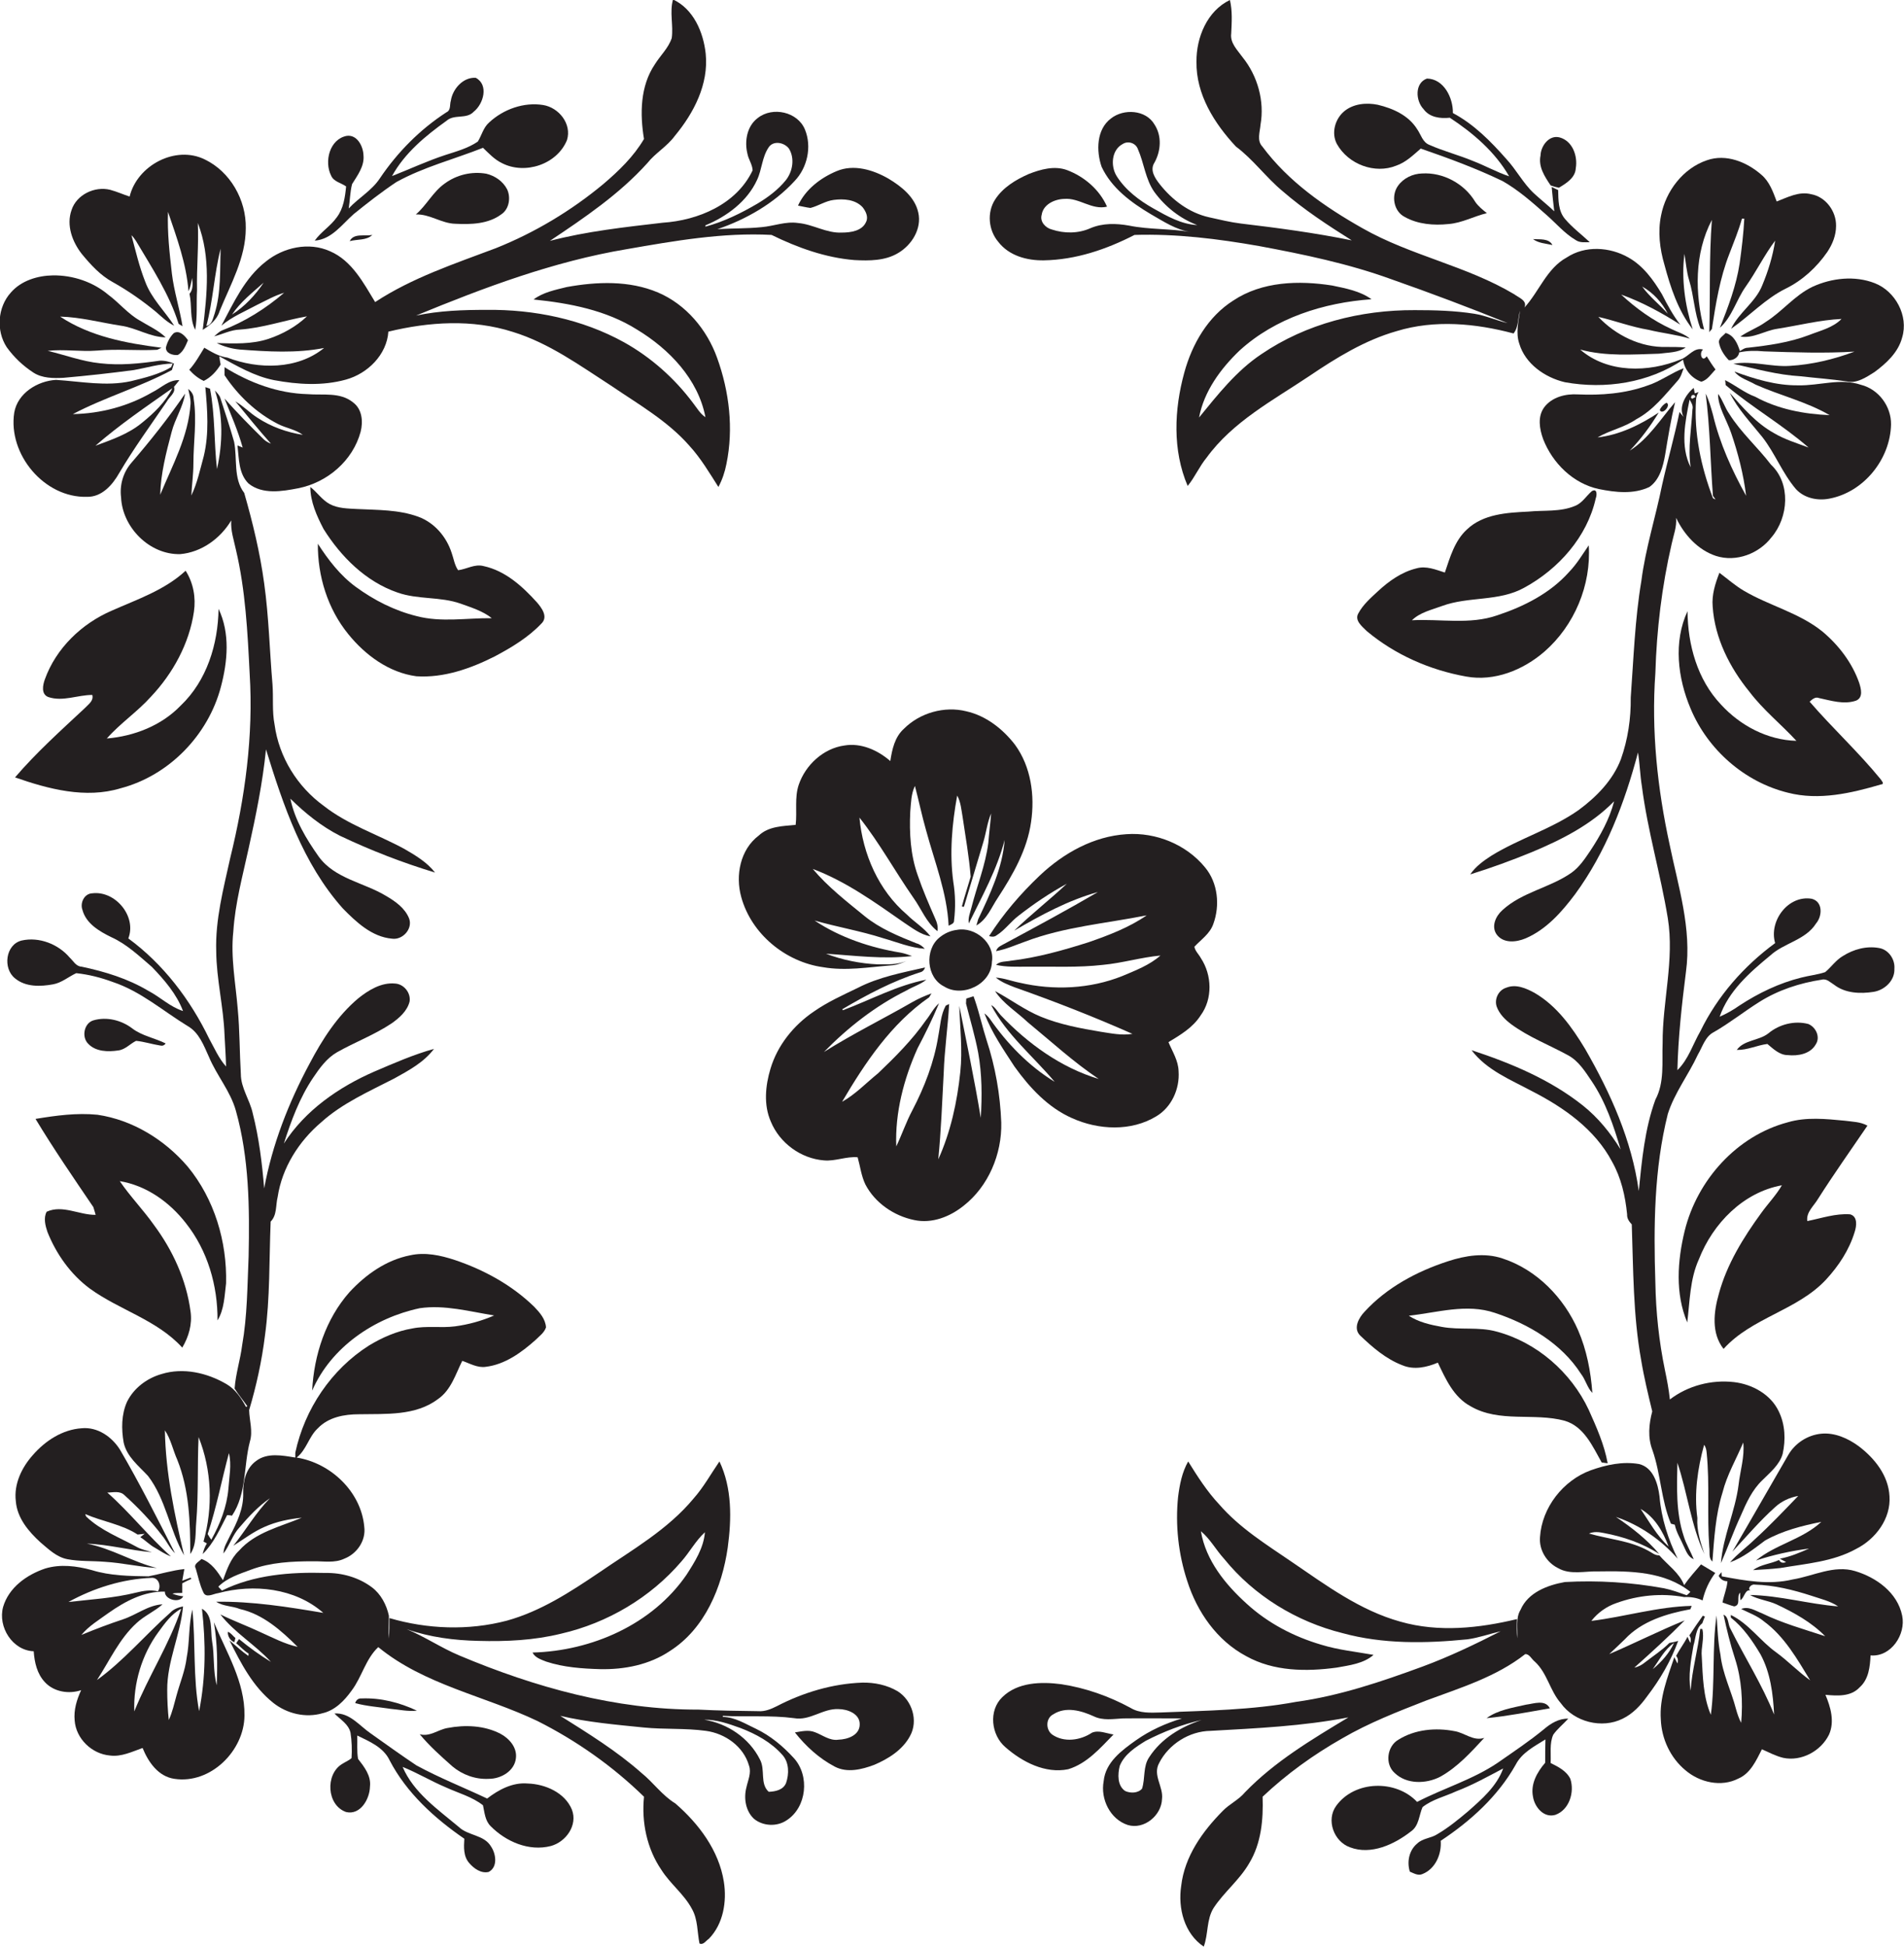 <?xml version="1.0" encoding="utf-8"?>
<!-- Generator: Adobe Illustrator 19.2.0, SVG Export Plug-In . SVG Version: 6.00 Build 0)  -->
<svg version="1.1" id="Layer_1" xmlns="http://www.w3.org/2000/svg" xmlns:xlink="http://www.w3.org/1999/xlink" x="0px" y="0px"
	 viewBox="0 0 734.4 750.8" style="enable-background:new 0 0 734.4 750.8;" xml:space="preserve">
<style type="text/css">
	.st0{fill:#231F20;}
</style>
<g>
	<path class="st0" d="M99.1,117.6c3.5-1.7,6.8-3.6,10.5-4.7c-7.1,6.1-15.2,11.2-23.9,14.5c-1.2,0.5-2.1,1.5-3.1,2.3
		c3.3-0.8,6.4-2.5,9.9-2.6c8.8-0.6,17.3-3.6,25.9-5.1c-4.2,4-9.5,6.9-14.9,8.7c-6.4,2.1-13.3,1.8-19.9,1.6c2.8,1.4,5.8,2.2,8.9,2.5
		c10.8,0.8,21.8,1.5,32.5-0.6c-10.3,8.4-25.3,8.3-37.3,3.7c-3.3-0.4-6.1-2.2-8.9-3.8c-1.8,2.9-3.5,6-5.8,8.5
		c1.6,1.8,3.4,3.3,5.6,4.3c2.8-1.4,4.9-3.7,6.5-6.3c-0.2-1.1-0.4-2.1-0.5-3.2c6.7,3.7,13.5,7.7,21.1,9.2c9.1,1.7,18.7,2.3,27.7-0.2
		c8.4-2.3,15.8-9.6,16.4-18.5c15.7-3.8,32.4-4.9,48,0.1c14,4.3,25.9,13,38,20.8c10.4,7.1,21.7,13.5,30.1,23.1
		c4.4,4.8,7.7,10.4,11.2,15.9c1.5-2.8,2.5-5.8,3.1-8.9c2.8-13.6,1.1-27.9-3.6-40.9c-3.9-10.9-12-20.6-22.8-25.2
		c-11.1-4.7-23.6-4.2-35.2-2.1c-4.4,1.1-9.1,2-12.8,4.8c13.8,1.4,28,4.1,39.9,11.6c12.4,7.5,23.6,19.1,26.4,33.8
		c-2.1-1.4-3.3-3.6-4.8-5.5c-7.1-9.5-16.2-17.6-26.6-23.4c-16.1-8.9-34.7-12.7-53-12.5c-9.1,0-18.2,0.3-27.2,2.2
		c26.2-10.8,53.1-20.9,81.2-25.6c18.4-3.2,37.1-6.5,55.9-5.5c10,4.9,20.8,8.8,32,9.7c5.7,0.3,11.8,0.3,16.8-2.7
		c5.3-3.1,9.2-9.4,7.8-15.6c-1.3-6-6.5-10.1-11.5-13.1c-5.9-3.4-13.4-5.7-20-2.9c-6.2,2.6-12,7-14.9,13.3c1.6,0.3,3.2,0.7,4.8,0.9
		c3.1-0.8,5.8-2.7,9-3.1c3.8-0.5,8.3-0.2,11.1,2.8c1.2,1.5,2.3,3.7,1.4,5.6c-1.5,3.6-6,4.2-9.4,4.2c-5.9,0.3-11.1-3.2-16.9-3.7
		c-4.8-0.7-9.3,1.2-14,1.6c-5.7,0.6-11.4,0.4-17.1,0.8c11.1-3.8,21.8-9.9,29.8-18.6c4.9-5.1,6.7-13.2,4-19.8
		c-2.8-6.9-12.5-9-18.2-4.5c-4.2,3.1-5.2,9-4,13.8c0.4,2.2,1.9,4.1,2,6.4c-6.2,13.1-21,19.3-34.7,20.2c-14.6,1.7-29.3,3.3-43.5,7
		c13.3-8.9,26.8-18,37.6-30c3.1-3.9,7.6-6.4,10.6-10.5c7.3-8.8,13.1-19.9,11.9-31.7c-0.9-8.3-4.7-17.2-12.6-20.9
		c-1.4,4.9,0.2,10-0.5,14.9c-1.3,3.9-4.4,6.7-6.5,10.1c-5.7,8.4-5.8,19.2-4.2,28.8c-4,6.8-9.7,12.3-15.7,17.4
		c-12.4,10.3-26.4,18.7-41.4,24.7c-15.9,6-32.3,11.4-46.6,20.8c-4.5-7.4-9-16-17.4-19.6c-8.2-3.7-18-1.5-24.8,4
		c-8.1,6.3-12.4,15.9-17.1,24.7C89.5,122.1,94.5,120.1,99.1,117.6z M272.1,86.9c8.2-3.4,16.1-9.2,19.9-17.5c1.9-4,1.9-8.8,4.5-12.6
		c1.8-2.7,6-1.9,7.8,0.5c2.3,3.7,1.5,8.8-1.2,12.2c-3,3.7-6.9,6.6-10.9,9c-6.3,3.7-13,7-20.1,8.9C272.1,87.2,272.1,87,272.1,86.9z
		 M101.7,109c-3.2,4.8-7.3,9.2-12.2,12.3C92.7,116.5,97.4,112.8,101.7,109z"/>
	<path class="st0" d="M402.6,100.4c12.3-0.2,24.1-4.2,35-9.8c16.1-0.5,32.2,1.5,48.1,4.3c17.2,3.2,34.5,6.8,51,12.8
		c15.1,5.3,30,10.9,44.8,16.9c-4.3-1-8.4-2.9-12.8-3.6c-7.6-1.2-15.3-1.4-23-1.4c-20.8-0.1-41.9,5.2-59.2,17
		c-9.6,6.4-16.8,15.6-24,24.4c1.9-10.1,8.3-18.8,15.6-25.8c13.8-12.6,32.5-18.5,50.9-19.8c-4.4-3.2-10-4.2-15.2-5.3
		c-12.8-2-27-1.6-38.1,5.8c-9.8,6.2-15.9,16.8-18.9,27.8c-3.9,14.2-4.6,29.9,1.3,43.7c2.8-3.4,4.5-7.5,7.3-10.9
		c10.1-13.9,25.6-22.1,39.5-31.4c10.5-7.1,21.5-13.9,33.8-17.4c14.7-4.5,30.5-3,45.1,0.9c2-2.5,1.6-5.9,2.5-8.8
		c-0.6,4.2-1.7,8.6-0.3,12.7c2.3,7.8,9.9,13.1,17.6,14.9c15.5,2.8,32.4,0.3,45.6-8.7c0.5,3.9,3.3,7.2,7,8.5c2.4-0.6,3.8-3,5.5-4.7
		c-1.2-1.6-2.3-3.3-3.4-5.1c-1.8,2.6-3.1-1.3-1.4-2.6c-3.6-1-5.6,2.8-8.6,3.8c-12.4,5.1-28.2,5.4-38.8-3.8
		c9.9,2.7,20.2,1.9,30.4,1.6c3.5-0.5,7.3-0.3,10.3-2.4c-2.5-0.2-4.9-0.2-7.4-0.2c-9.9,0.3-19.6-4.5-26.3-11.6
		c6.5,1.5,12.8,3.9,19.4,5c5.3,1.3,10.7,1.8,15.9,3.4c-2-1.8-4.7-2.5-7.1-3.7c-7.2-3.3-13.7-8-19.4-13.3c8.1,2.9,15.6,7,22.8,11.6
		c-2.8-3.6-5-7.7-7.1-11.8c-3.3-5.5-7.2-10.9-12.9-14.1c-7.2-4.1-16.7-4.7-23.8,0c-7.7,4.2-10.6,13.1-16.3,19.3
		c1.2-2.7-2.2-3.8-3.9-5.1c-18.4-11-40-14.9-58.6-25.5c-14.5-8.2-28.6-18-38.6-31.5c-2.2-2.3-0.9-5.7-0.7-8.4
		c1.6-9.1-1.1-18.8-6.9-26c-2-2.8-4.9-5.5-4.4-9.2c0.2-4.3,0.5-8.6-0.5-12.9c-8.8,4.2-13,14.5-12.9,23.8
		c-0.2,12.6,6.9,23.8,15.2,32.7c6.7,5,11.6,11.9,18,17.2c8.3,7.2,17.5,13.2,26.7,19c-14.2-2.9-28.5-4.8-42.8-6.5
		c-4.1-0.5-8.1-1.5-12.2-2.4c-7.7-1.7-14.3-6.7-19.1-12.8c-1.8-2.3-3.9-5.4-2-8.3c2.5-4.5,2.9-10.3,0-14.7
		c-3.3-5.7-11.9-6.2-16.8-2.3c-5.6,4.2-5.7,12.5-3.6,18.6c3.8,8.2,11.4,13.8,19,18.3c4.9,2.8,9.8,6.1,15.5,6.9
		c-7.9-1.4-16-0.9-23.9-2.5c-5-0.9-10.2-1-14.9,1c-4.7,2.1-10.1,2.1-14.9,0.5c-2.4-0.6-4.7-3-3.9-5.7c0.6-4,5-6,8.7-6.1
		c5.8-0.5,10.6,4.4,16.5,3c-2.9-6.6-8.8-11.6-15.4-14.1c-4.9-1.8-10.2-0.3-14.8,1.5c-5,2.2-10,5.2-13,9.9c-3.2,5-2.5,11.8,1.2,16.2
		C389.2,98.7,396.2,100.5,402.6,100.4z M643.3,121c-3.2-3.6-7.1-6.6-9.9-10.5C637.7,112.9,641.1,116.7,643.3,121z M444.9,80.4
		c-5.5-3.1-10.8-7.1-14.2-12.5c-2.4-3.9-2-10.1,2.4-12.4c2.1-1.3,5-0.3,5.8,2c2.4,5.4,2.9,11.7,6.4,16.6c4.2,5.7,9.9,10.2,16.5,12.7
		C455.7,86.5,450.2,83.4,444.9,80.4z"/>
	<path class="st0" d="M152.9,70.2c10.5-5.8,22.3-8.8,33.4-13.2c2.3,2.2,4.4,4.5,7.3,5.9c8.9,4.6,21.3,0.5,25.1-8.9
		c1.9-6.2-3.1-12.5-9.2-13.5c-7.4-1.2-15.3,1.6-20.8,6.7c-2.3,2-2.9,5-4.4,7.4c-3.8,2.6-8.3,3.8-12.6,5.2c-7,2.3-13.6,5.4-20.5,8.1
		c4.9-8.9,12.9-15.5,21-21.3c3-2.7,7.7-0.5,10.5-3.5c3.8-3,5.9-10.4,0.8-13.1c-4.9-0.3-8.9,4.3-9.6,8.8c-0.5,1.5,0.1,3.7-1.7,4.5
		c-10.2,6.6-18.9,15.4-25.7,25.5c-3.1,4.7-8.2,7.5-12,11.6c0.5-3.1,0.5-6.3,1.3-9.4c2.1-3.4,4.8-6.9,4.4-11.1
		c-0.1-3.4-2.4-8.1-6.5-7.5c-6.6,1.3-8.7,9.9-6,15.3c1,2.4,3.9,2.8,5.8,4.2c-0.4,4.1-1,8.5-3.6,11.9c-2.4,3.4-6.1,5.6-8.5,9
		c6.6-0.5,10.5-6.3,15.1-10.3C141.7,78.3,147.2,74,152.9,70.2z"/>
	<path class="st0" d="M538.5,63.9c3.8-1.3,6.6-4.1,9.5-6.6c10.7,3.7,21.3,7.6,31.5,12.5c6.2,3.5,11.6,8.3,16.9,13
		c3.8,3.3,7,7.2,11.4,9.8c1.6,1.1,3.6,0.8,5.4,0.8c-3.2-3-6.7-5.6-9.5-8.9c-2.7-3.1-2.6-7.4-2.7-11.2c-0.6-0.3-1.9-0.9-2.5-1.2
		c0.3,3.1,0.6,6.2,1,9.4c-2.5-2.4-5.2-4.5-7.8-6.9c-4.2-3.9-6.8-9.1-10.7-13.3c-6-6.8-12.5-13.4-20.6-17.7c0.1-5.9-3.5-13.2-10-13.3
		c-4.8,1.7-4.4,8.6-1.3,11.8c2.3,3.2,6.5,3.7,10.1,3.3c9,5.9,17.5,13.2,22.9,22.6c-4.8-1.6-9.2-4.1-13.9-5.9
		c-5.5-2.3-11.4-3.8-16.8-6.2c-2.7-1-3.3-4-4.8-6.1c-3.3-5.3-9.3-8-15.2-9.4c-4.4-0.9-9.4-0.4-12.9,2.5c-3.6,3-5.1,8.5-2.8,12.7
		C520.1,63.4,530.3,67.2,538.5,63.9z"/>
	<path class="st0" d="M601.3,72.4c2.8-1.7,6.3-3.8,6.5-7.5c0.8-4.7-1.2-10.5-6.2-11.9c-4.1-1.1-7.3,3.3-7.4,7
		c-0.9,4.3,1.6,8.1,3.9,11.5C599.2,71.9,600.2,72.2,601.3,72.4z"/>
	<path class="st0" d="M43.5,108.8c5.9,3.3,11.5,7.2,16.7,11.5c2.2,1.9,4.3,4,7,5.3c-3.7-5.7-8.8-10.5-11.2-17
		c-2.3-5.8-3.7-11.9-5.3-17.9c0.7,0.7,1.3,1.5,1.8,2.3c6.1,10.3,12.8,20.4,16.4,31.9c0.4,0.2,1.1,0.7,1.5,0.9
		c-1.1-6.8-3.3-13.5-4.1-20.3c-0.9-7.9-1.8-15.8-1.5-23.8c3.4,10,7.1,20,7.9,30.6c0.8-1.6,1-3.3,1.4-5.1c0.2,2.1,0.5,4.4-1,6.1
		c1,4.6,0,9.7,2.2,13.9c0.9-5.1,0.4-10.2,0.7-15.3c-0.2-8.7,0.7-17.3,0.3-25.9c5.1,13.1,3.6,27.5,1.9,41.2c2.8-1.8,5.5-3.9,6.5-7.2
		c4.2-10.3,10.1-20.5,10.1-32c0.2-10.9-6-21.8-15.8-26.5c-11.3-5.6-26.1,2.3-29,14.3c-2.5-0.8-4.9-1.9-7.5-2.6
		c-6-1.5-13,1.9-14.9,7.8c-2.1,5.9,0.3,12.3,4,17C35,102.1,38.7,106.2,43.5,108.8z M82.8,120.9c-0.7,1.8-0.9,4.3-3.2,4.8
		c2.6-9.8,3-20,5.5-29.8C84.8,104.2,85.3,112.8,82.8,120.9z"/>
	<path class="st0" d="M652.9,127c-3-9.3-4.4-19.3-3.2-29.1c0.6,3.4,0.8,6.8,1.8,10.1c1.9,6.1,2,12.7,4.4,18.7c0.3,0.1,1,0.3,1.4,0.4
		c-3.6-14-3.8-29.3,3-42.3c-1.1,14.4-0.6,28.8-1,43.3c0.2-0.3,0.7-0.9,1-1.2c1.5-9.8,3.1-19.7,6.7-28.9c1.7-4.5,3.6-9,4.9-13.7h0.9
		c-0.3,5.8-1,11.6-1.8,17.3c-1.3,8.6-4.4,16.7-7.6,24.8c4.7-4.2,6.3-10.7,9.9-15.8c4.1-5.8,7.2-12.2,11.4-17.8
		c-0.9,6-2.7,11.8-5,17.3c-2.6,6.5-9,10.4-12,16.7c7.2-5,13.2-11.6,21.1-15.5c6.5-3.2,11.9-8.2,16-14.1c2-3,3.4-6.4,3.4-10.1
		c0.1-5.6-4-11.2-9.6-12.2c-4.7-1.2-9.1,1.2-13.3,2.8c-1.4-3.7-2.8-7.7-5.9-10.3c-5.6-4.9-13.6-8.2-21-5.6
		c-9.2,3.1-15.9,11.9-17.7,21.3c-1.3,6.3-0.5,12.9,1.3,19C644.3,110.7,647.2,119.7,652.9,127z"/>
	<path class="st0" d="M187.6,67c-5.6-1-11.5,0.4-16.1,3.8c-4.5,3.2-7,8.4-11.1,11.9c5.4-0.2,9.9,3.5,15.3,3.6
		c6,0.3,12.6,0.1,17.6-3.6c3.1-2,3.8-6.5,2.3-9.7C194,69.9,190.9,67.8,187.6,67z"/>
	<path class="st0" d="M548.5,66.9c-3.6,0.1-7.2,1.8-9.3,4.8c-2.7,3.8-1.6,9.9,2.7,12c5,2.8,11.1,3.3,16.8,2.7
		c5.2-0.4,9.8-3,14.8-4.2c-1.6-1.3-3.3-2.6-4.5-4.4C564.8,70.8,556.6,66.4,548.5,66.9z"/>
	<path class="st0" d="M134.9,93c2.8-0.8,6.5-0.2,8.7-2.4C140.7,91.2,136.4,89.8,134.9,93z"/>
	<path class="st0" d="M598.8,94.5c-1.4-2.7-5-2.1-7.5-2.3C593.4,93.8,596.2,93.9,598.8,94.5z"/>
	<path class="st0" d="M12.9,143.7c3.4,2.2,7.7,2.2,11.6,2c9.1-0.8,18.2-1.8,27.2-3c5-0.9,9.8-2.4,14.9-2.5l-0.6,1.4
		c-4.7,2.8-10.2,4.1-15.5,5.4c-9.6,2.1-19.3,0.1-28.9-0.5c-7.1,0.4-14.8,5.1-16.1,12.6c-2.5,16.1,11.6,33,28.1,32.5
		c5.7,0.1,9.8-4.6,12.4-9.2c5.6-9.5,12.1-18.4,18.3-27.5c0.9-1.8,3.6-3.4,2.8-5.7c0.5-0.7,1.6-1.9,2.1-2.6c-4.1-0.2-7,3-10.5,4.7
		c-9.3,5.4-19.9,8.2-30.6,8.4c12.3-6.5,25.9-10.4,38.2-17c0.2-0.6,0.6-1.9,0.8-2.5c-1.7-0.7-3.6-1.2-5.5-1.1c-7.6,1.1-15.3,1.9-23,1
		c-6.9-0.7-13.5-3.2-20.2-4.8c6.3-0.7,12.7,0.4,19.1-0.1c7.7-0.7,15.4,0.1,23.1-0.3c0.4-0.2,1.3-0.6,1.7-0.8
		c-13.5-1.7-27.5-4.3-39.1-12c7.9,0.2,15.6,2.3,23.4,3.5c5.9,0.8,11.2,4.4,17.3,4.5c-2.9-2.8-6.6-4.4-10-6.5
		c-4.6-2.6-7.9-6.8-12.1-9.9c-5.9-5-13.7-7.6-21.4-7.5c-5.9,0.1-12.2,2-16.2,6.6c-5.1,5.6-5.8,14.7-1.6,21.1
		C5.4,137.8,8.9,141.1,12.9,143.7z M66.5,149.7c-2.7,5.4-7.2,9.7-11.8,13.4c-5.2,4.3-11.7,6.5-17.9,8.8
		C46.1,163.8,56.4,156.8,66.5,149.7z"/>
	<path class="st0" d="M723.1,109.2c-7.7-3-16.6-2-24,1.4c-6.9,3.3-11.7,9.6-18.1,13.6c-3,2.2-6.6,3.4-9.7,5.6c5,0.8,9.4-2.3,14.2-3
		c8.3-1.3,16.4-3.4,24.8-3.8c-3.3,3.4-8.2,4.5-12.5,6.2c-7.6,2.9-15.6,4-23.6,4.9c-1.2,0-2.1,0.7-3.1,1.3c-0.9-2.9-2.3-6.1-5.5-7
		c-0.9,1.1-2.6,1.9-2.6,3.5c0.4,2.7,2,5.1,3.8,7c1.7,0.2,3.9-1.2,4-3c3.2-0.7,6.4-0.7,9.6-0.4c11.6,0.4,23.3,0.8,34.9,0.1
		c-8,3-16.4,5-24.9,5.5c-7.3,0.5-14.5-2.1-21.8-0.8c8.5,1.9,17,4.3,25.8,4.8c6,0.7,12,1.1,17.9,2c3.9,0.9,7.5-1.6,10.7-3.6
		c4.6-3.4,9.2-7.6,10.7-13.4C736.2,121.8,731.1,112.3,723.1,109.2z"/>
	<path class="st0" d="M67,128.5c-1.5,1.5-2.5,3.5-3,5.5c-0.1,2.3,2.7,3.1,4.6,2.9c2.1-1.2,3-3.6,3.9-5.7
		C71.4,129.6,69.2,127.1,67,128.5z"/>
	<path class="st0" d="M95.9,186.5c5.4,4.3,12.9,3,19.1,1.8c11.2-2.2,21.1-10.6,24.1-21.8c1-3.9,0.6-8.7-2.9-11.3
		c-5-4.1-11.7-2.7-17.6-3.2c-11.4-0.3-22.4-4.4-32-10.4c0,0.8,0,2.3,0,3.1c5.2,7.8,12.2,14.5,20.6,18.8c3.1,1.6,6.8,2.1,9.6,4.2
		c-6.2-1-12.2-3.1-17.5-6.6c-3-1.9-5.4-4.5-8.5-6.3c4.5,5.5,9,11,13.7,16.3c-1-0.4-1.9-0.9-2.7-1.6c-5.2-5.1-10.3-10.3-15.2-15.8
		c2.5,6.3,5.2,12.4,7,18.9l-2-0.8C92.2,176.9,92,182.7,95.9,186.5z"/>
	<path class="st0" d="M649.4,142c-4.9,1.9-9,5.1-14,6.7c-8.6,3.1-17.8,3.8-26.8,3.4c-4.7-0.3-10,1-13,5c-2.6,3.6-1.8,8.3-0.4,12.2
		c3.6,9.3,11.6,17.2,21.5,19.3c6.4,1.3,13.4,2.1,19.5-0.8c4-2.8,5.3-8,6.1-12.6c1.1-6.7,2.2-13.4,3.8-20.1
		c-5.5,6.4-10.2,14.1-17.5,18.7c4.3-4.4,8-9.5,11.2-14.7c-7.1,4.7-15,8.6-23.6,9.6c4.7-2.8,10.3-3.8,14.9-7
		c6.6-3.5,11.2-9.5,16.1-15C648.4,145.3,648.8,143.6,649.4,142z"/>
	<path class="st0" d="M665.4,146.6c0.1,0.5,0.2,1.5,0.2,1.9c10.2,8.6,21.9,15.3,32,24.1c-4.5-1.7-9.2-3.1-13.4-5.6
		c-6.8-3.8-11.9-9.7-17-15.5c3.1,6.3,8.2,11.6,12.6,17.1c4.9,6.3,7.7,13.9,12.9,20c3.2,3.5,8.3,4.6,12.9,3.7
		c13.3-2.5,23.5-15.2,23.8-28.6c0.1-7-4.8-13.6-11.6-15.3c-7.9-2.7-16.1,0.4-24.2,0.2c-8.5,0.1-16.7-2.4-24.6-5.3
		c2,2.6,5.4,3.4,8.1,5c9.4,4.2,19.7,6.6,28.6,11.8c-9.9-0.4-19.9-2.3-28.7-7.1C672.9,151.5,669.4,148.6,665.4,146.6z"/>
	<path class="st0" d="M167.8,336.5c-3.1-4-7.5-6.6-11.8-9.1c-10.3-5.6-21.8-9.3-31.1-16.6c-10.2-7.4-17.3-18.8-19-31.4
		c-1-5.1-0.4-10.3-0.8-15.5c-1.1-12.9-1.4-26-3.2-38.9c-1.6-11.8-4.4-23.4-7.7-34.9c-4.3-5.6-2.6-13.2-3.9-19.7
		c-1.6-5.7-3.5-11.3-5.3-16.9c-0.4-1.2-1.3-2-2.1-2.9c3.3,9.7,3,20.3,0.8,30.3c-1.2-10.3-0.7-20.8-2.7-31c-0.4-0.2-1.3-0.4-1.8-0.6
		c0.8,8.8,1.5,17.9-0.6,26.6c-1.4,5.1-2.5,10.4-4.8,15.2c0.2-4.1,0.8-8.2,0.8-12.3c0-8.3,1.4-16.7,0.1-25c0-1.6-0.9-2.9-2.1-3.8
		c0.4,1.9,1,3.8,0.9,5.7c-0.8,12.6-7,23.7-11.7,35.1c0.2-8.2,2.3-16.3,4.4-24.2c1.3-5.1,4.4-9.6,5.2-14.8
		c-6.4,9.4-13.5,18.3-20.9,26.9c-3,3.6-4.4,8.4-3.8,13.1c0.5,11.6,11,22.2,22.8,21.9c8.2-0.7,15.5-6,19.7-13
		c-0.3,3.9,1,7.5,1.8,11.3c3.7,15.7,4.5,31.8,5.3,47.8c1.5,23.9-1.8,47.9-7.5,71.1c-2.6,11.8-5.8,23.8-5.4,36
		c0.1,10.8,2.8,21.3,3.2,32.1c0.2,4.1,0.5,8.2,0.6,12.3c-2.8-3.1-4.5-7.1-6.5-10.7c-7.3-15.1-17.7-28.8-31.2-38.7
		c3.3-8.5-5-18.5-13.9-17.4c-3.1,0.1-4.8,3.7-3.8,6.4c1.4,5.3,6.6,8.3,11.1,10.5c6,2.7,10.8,7.3,15.7,11.5c4.8,5,9.5,10.4,12,17
		c-5-1.6-8.8-5.4-13.4-7.8c-7.9-4.7-16.7-7.4-25.7-9.3c-2.2-0.1-3.2-2.2-4.6-3.5c-4.4-5.2-11.8-8.1-18.5-6.6
		c-6.3,1.5-7.4,10.8-2.6,14.6c4.1,3.4,9.8,3.2,14.7,2.3c3.3-0.6,5.9-2.9,8.9-4.3c4.8,0.5,9.5,1.7,14.1,3.4
		c10.8,3.6,19.4,11.2,28.9,17c4.4,2.5,6.2,7.5,8.2,11.9c3,7.2,8.3,13.2,10.4,20.8c5.1,18.2,5.3,37.3,4.9,56.1
		c-0.5,11.5-0.5,23-2.5,34.3c-0.7,5.6-2.5,11-2.9,16.7c1.5,2.4,3.3,4.5,4.9,6.8l-0.5,0.3c-1.8-3.4-4.1-6.8-7.5-8.8
		c-7.5-4.4-16.7-6.5-25.1-3.9c-5.6,1.6-10.7,5.4-13.3,10.7c-2.2,4.9-2.2,10.5-1.3,15.7c1.2,5.5,5.8,9,9.4,12.9
		c6.9,9,8.3,20.8,13.9,30.6c-3.7-15.8-7.1-31.8-7.4-48.2c2.3,3.4,3.1,7.6,4.8,11.4c4.6,11.5,5,24.1,5,36.3c2.5-3.6,1.9-8.2,2.3-12.3
		c0.9-10.9,0.4-21.9,0.9-32.8c5.1,12.7,5.6,27.2,1.9,40.3c0.3,0.2,1,0.5,1.3,0.7c-0.8,1.3-1.3,2.7-1.6,4.1c4.3-4.2,6.7-9.8,9.4-15
		c0.5,0,1.4,0.1,1.9,0.2c5.7-8.5,4.4-19.1,6.9-28.6c1.2-4-0.2-8.1-0.3-12.1c2.8-9.4,4.9-19,6.1-28.7c2-14.6,1.6-29.4,2.2-44
		c2.5-2.5,1.9-6.3,2.7-9.5c1.7-11.3,8.2-21.5,16.8-28.8c8.2-7.4,18.5-11.9,28.2-16.9c5.6-3.1,11.4-6.2,15.3-11.4
		c-7.9,2.2-15.4,5.5-22.9,8.7c-13.8,6-26.8,15-35,27.8c2.8-8.8,6.1-17.7,11.3-25.4c2.5-3.7,5.2-7.5,9.2-9.8
		c6.9-3.9,14.4-6.7,21-11.1c3-2.1,6.1-4.8,7-8.5c0.5-3.3-2.2-6.7-5.6-6.9c-5.3-0.5-10.2,2.5-14.2,5.7c-8.1,6.8-13.9,15.9-18.8,25.2
		c-8.1,15.1-14.4,31.2-17.5,48.1c-0.8-9.7-2-19.5-4.4-28.9c-1.1-5.2-4.6-9.8-4.6-15.2c-0.5-8.4-0.4-16.7-1.2-25.1
		c-0.8-9.9-2.8-19.9-1.7-29.9c0.7-10.9,3.6-21.4,5.9-32c2.8-12.6,5.4-25.3,6.7-38.2c6.7,21.7,14.2,44,29.6,61.3
		c5.2,5.3,11.2,11,19,11.7c4.1,0.6,8.1-3.8,6.6-7.8c-1.6-4-5.3-6.6-8.9-8.7c-8.6-5.2-19.8-6.6-26-15.2c-4.8-6.8-9.2-14.1-10.9-22.3
		c5.7,5.6,12,10.7,19.1,14.3C143.1,328,155.3,332.7,167.8,336.5z M88.1,574.1c-0.6,7-3.2,13.6-6.6,19.7c-0.5-0.7-1-1.5-1.4-2.2
		c3.4-10.2,5.4-20.8,8.2-31.2C89.4,564.9,88.4,569.5,88.1,574.1z"/>
	<path class="st0" d="M667.7,166.9c2.7,7.9,4.8,16,5.8,24.3c-5.5-9.9-10.2-20.3-12.8-31.3c-0.8-2.8-1.5-5.5-2.8-8.1
		c1.7,13.1,1.8,26.3,2.8,39.4l1,1.4c-0.4-0.1-0.7-0.3-1-0.5c-4.6-12.1-7.4-25.1-6.5-38.1c0.1-1,0.4-2,1-2.8
		c-0.4,0.1-1.1,0.4-1.5,0.5l-0.4-2.1c-3.1,2.5-6,7.4-3.9,11.2c-0.4-0.5-1.2-1.4-1.6-1.9c-1.9,9.4-4.6,18.7-6.7,28.1
		c-2.5,12.4-6.4,24.5-8,37c-2.5,14.9-3,30-4.1,45c0.1,8.1-1.1,16.2-3.8,23.8c-3.1,8.1-9.4,14.5-16.3,19.6
		c-10.4,7.3-22.7,10.9-33.5,17.5c-3.1,2-6.2,4.2-8.3,7.3c8.1-2.5,16-5.4,23.8-8.6c11.5-4.8,22.9-10.6,31.7-19.6
		c-1.8,6.9-5.3,13.2-9.2,19.1c-2.1,3.1-4.2,6.3-7.3,8.5c-8.3,5.8-19,7.4-26.6,14.4c-2.6,2.3-4.4,6.3-2.2,9.4c2.6,3.5,7.5,3,11.1,1.5
		c8-3.4,14-10.2,19.1-17c11.9-16.2,19.2-35.4,24.3-54.7c0.7,4.3,0.8,8.7,1.5,13c2.2,17.2,7.2,33.8,10,50.9c2.6,16.1-2.1,32.1-2,48.2
		c-0.3,7.3,0.8,15.1-2.8,21.8c-4.1,11.3-5.2,23.3-6.4,35.2c-2.7-19.6-10.9-37.8-20.7-54.8c-5-8.3-10.9-16.6-19.5-21.6
		c-3.3-1.8-7.2-3.5-10.9-2c-3,0.9-4.7,4.4-3.7,7.3c1,2.8,3.2,5,5.6,6.8c6.8,5,14.7,8,22,12c4,2.2,6.5,6.2,9,9.9
		c5.4,8,8.5,17.2,11.2,26.4c-3.9-6.4-8.7-12.3-14.6-17c-12.6-10-27.7-16.3-42.9-21.3c5.8,7.7,15.1,11.4,23.3,15.8
		c12.3,6.3,24.3,14.7,30.9,27.2c3.5,6.2,5.1,13.2,5.8,20.3c-0.1,1.6,0.8,2.8,1.8,3.9c0.6,17.4,0.5,35,3.6,52.2
		c1.1,6.7,2.7,13.3,4.3,19.9c-1.3,4.9-1.8,10.1,0.1,15c3.2,9.2,3.3,19.2,7.1,28.3c0.4,0.1,1.1,0.3,1.5,0.4c0.6,3,2.3,5.6,3.5,8.4
		c0.9,1.9,1.7,4.1,3.8,4.9c-1.2-3-3-5.9-3.9-9c-3-9.1-2.6-18.8-2.4-28.2c3.9,11.6,5.2,24,10.4,35.2c-1.5-4.5-3-9.1-2.7-13.9
		c-1.3-9.5,0.1-19.1,2.6-28.2c0.7,0.9,0.9,2,1,3.2c1.2,12,0.1,24.1,1,36.2c0.3,1.9-0.4,4.2,1.2,5.6c0.7-8.9,1.2-18,3.9-26.6
		c1.7-6.8,5.3-12.9,8-19.3c0.6,5.5-1.2,10.9-1.8,16.3c-1.3,10.3-6,19.8-6.8,30.2c2.7-6.1,4.9-12.4,7.7-18.4
		c2.1-4.9,4.4-9.9,8.3-13.6c3-3,6.6-5.9,7.8-10.1c1.2-5.4,1-11.3-1.5-16.4c-3.1-6.6-10.3-10.5-17.3-11.3c-8.7-1-17.8,1.4-24.7,6.7
		c-0.4-3.8-1.1-7.5-1.9-11.3c-2.3-11.1-3.5-22.4-3.7-33.8c-0.7-21.7-0.5-43.8,4.8-65c2.6-8.2,8-15.1,11.6-22.9c1.8-3,2.8-7,6.2-8.7
		c6.1-3.5,11.6-7.9,17.5-11.6c7.3-4.6,15.6-7.3,24.1-8.6c1.9-0.5,3.3,1.1,4.8,2c4.3,3.3,10.1,3.5,15.2,2.7c4.3-0.7,8.2-4.4,8-8.9
		c0.3-3.7-2.3-7.4-5.9-8c-4.9-0.9-9.9,0.5-14,3.1c-2.7,1.6-4.5,4.3-6.8,6.2c-3,1-6.1,1.3-9.2,2.1c-8.5,2.1-16.6,6-23.9,10.8
		c-2.4,1.7-4.9,3.1-7.6,4.3c3.4-9.9,11.6-17.1,19.5-23.6c5.3-4.9,13.6-5.9,17.7-12.4c2.4-2.8,2.7-8.4-1.7-9.5
		c-9.1-1.5-16.6,8.6-14.1,17.1c-12.1,8.9-22.2,20.4-28.8,33.9c-2.9,5-4.6,10.9-8.9,15.1c0.3-12.7,1.7-25.3,3.3-37.9
		c2.3-16.7-3-33-6.3-49.1c-4.7-21.6-7.1-43.9-5.5-66.1c0.5-16.8,2.5-33.5,6.3-49.9c0.7-3.3,2-6.5,1.7-10c3.1,6.5,8.4,12.4,15.4,14.7
		c7.8,2.5,16.6-0.9,21.4-7.2c6.6-7.7,7.5-20.8-0.2-28c-5.1-6.7-11.6-12.4-16.1-19.6c-1.7-2.4-2.5-5.3-4.3-7.7
		C662.6,156.8,665.9,161.7,667.7,166.9z M652.8,157.9c-0.4,7.4-1.8,14.8-0.7,22.3c-4.1-8.2-2.1-17.6-0.4-26.1
		C652.3,155.2,653.2,156.4,652.8,157.9z M652.7,153.8l-0.5-0.5l0.4-0.9l0.9-0.1l0.5,0.8C653.6,153.3,653,153.6,652.7,153.8z"/>
	<path class="st0" d="M640.2,158.1c0.9,2.2,4.5-1.8,2.6-2.8C641.7,155.9,640.7,156.9,640.2,158.1z"/>
	<path class="st0" d="M208.9,240.4c2.6-2.6,0-6-1.8-8.1c-5.6-6.2-12.2-12.2-20.6-14c-3.4-0.9-6.5,1.2-9.8,1.6
		c-1.4-2-1.7-4.5-2.5-6.7c-2-6.2-6.6-11.6-12.8-13.9c-7.6-2.8-15.8-2.6-23.7-3c-3.5-0.2-7.3-0.2-10.5-1.9c-3-1.6-4.9-4.6-7.5-6.6
		c0,5.7,2.5,11.2,5.1,16.2c6.7,10.7,16.3,20.3,28.5,24.5c7.9,2.8,16.5,1.5,24.4,4.3c4.1,1.5,8.5,2.8,12,5.6
		c-9.7-0.1-19.5,1.7-29-0.8c-8.5-2.1-16.4-6.1-23.5-11.3c-6-4.4-10.6-10.4-14.6-16.6c-0.1,12.5,3.8,25.1,11.7,34.8
		c6.6,8.2,15.8,14.9,26.3,16.3c10.6,0.7,21-3,30.3-7.7C197.3,249.7,203.8,245.8,208.9,240.4z"/>
	<path class="st0" d="M565.8,204.2c-4.7,4.3-6.5,10.7-8.5,16.6c-3.5-1.1-7.2-2.7-11-1.6c-5.7,1.4-10.6,4.9-14.8,8.8
		c-2.8,2.6-5.8,5.2-7.6,8.6c-1.5,2.7,1.5,5,3.3,6.8c10.9,9.1,24.3,15,38.3,17.5c10.9,2,22-2.5,30.2-9.6c11.6-10.1,18.1-25.7,17.1-41
		c-2.4,3.5-4.6,7.2-7.6,10.3c-7.3,8.2-17.4,13.3-27.7,16.7c-10.6,3.7-22,1.3-32.9,1.9c3.2-3.1,7.6-4,11.6-5.5
		c10.3-3.8,22-1.6,31.8-7.1c13.2-7.2,24.2-19.6,27.5-34.4c0.5-1.3,0.6-4-1.5-2.8c-2.2,1.9-3.7,4.6-6.5,5.7c-5.7,2.4-12,1.6-18,2.2
		C581.3,197.7,572.1,198.2,565.8,204.2z"/>
	<path class="st0" d="M32.7,273.1c-9.2,8.6-18.7,17.1-26.9,26.7c12.9,4.5,27.2,8.3,40.7,4.2c18.7-4.9,33.8-20.5,38.7-39.1
		c2.6-9.8,3.6-20.7-0.9-30.1c-0.2,13.6-4.5,27.7-14.6,37.3c-7.4,7.7-17.9,11.8-28.5,12.7c5.2-5.9,11.8-10.3,17-16.1
		c8.5-9,14.8-20.5,16.6-32.8c0.8-5.4-0.2-11.1-3.2-15.8c-8.1,7.5-18.6,11-28.5,15.4c-11.6,5-21.5,14.5-25.8,26.5
		c-0.8,2.2-1.5,5.7,1.3,6.8c5.6,1.9,11.3-0.8,17-0.8C36.2,270.3,34.1,271.6,32.7,273.1z"/>
	<path class="st0" d="M663.8,271.7c-9.1-9.6-12.8-23-12.9-36c-5.5,11.8-3.8,25.8,1.2,37.6c6.6,15.8,20.8,28.3,37.5,32.4
		c12,3.1,24.4,0.2,36-3.2c1.5-0.1,0-1.6-0.3-2.1c-8.5-10.4-18.5-19.6-27.3-29.8c1-0.9,2.2-2,3.6-1.4c4.7,1,9.6,2.6,14.3,1
		c2.9-1.2,1.9-4.7,1.2-6.9c-2.7-7.7-7.9-14.5-14.1-19.7c-9-7.3-20.6-10-30.4-15.8c-3.4-2-6.3-4.6-9.4-6.9c-1.6,4.1-3,8.5-2.6,13
		c0.8,12.2,6.6,23.6,14.2,32.9c5.3,7,12.2,12.5,18.1,18.9C681.7,285.4,671.2,279.8,663.8,271.7z"/>
	<path class="st0" d="M343.4,293.5c-4.8-4.2-11.3-7.1-17.7-6c-8.1,1.1-15,7.5-17.6,15.1c-1.7,5-0.6,10.3-1.2,15.5
		c-4.9,0.5-10.4,0.5-14.2,4.1c-7.2,5.4-9.1,15.4-6.8,23.7c3.9,14.3,17.1,25.1,31.6,27.1c8.7,1.5,17.4,0,26.1-0.7
		c2.1-0.1,4.1-0.8,6-1.7c-3.5,1.5-7.3,1.3-11,1.3c-6.8-0.3-13.7-1.7-20-4.1c11,0.7,22.1,2.2,33.2,0.9c-1.4-0.5-2.8-1-4.3-1.3
		c-11.7-1.9-23.4-5.8-33.3-12.4c8.7,2.5,17.7,4,26.4,6.8c5.3,1.5,10.5,3.7,16.1,4.1c-0.9-1-2-1.8-3.2-2.1c-7-2.8-14.1-5.7-20-10.5
		c-7-5.7-14.2-11.3-20-18.2c12.8,4.8,24,12.9,35.2,20.7c3.2,2.1,6.3,4.6,10.2,5.3c-2.5-3.3-6.2-5.5-9.1-8.4
		c-10.9-9.3-17-23.3-18.3-37.4c7.7,9.7,13.7,20.7,20.8,30.9c3.1,4.3,5,9.6,9.3,12.9c0.3-1.7-0.2-3.4-0.9-4.9
		c-2.4-5.5-4.8-11-6.7-16.6c-2.8-7.8-3.3-16.3-2.9-24.6c0.3-3.3,0.3-6.8,1.8-9.9c1.5,5.7,2.7,11.5,4.3,17.1
		c3.3,12.2,8.1,24.1,8.7,36.8c0.9-0.5,2.2-0.8,2.1-2.1c0.6-4.9,0.5-9.9-0.3-14.8c-1.5-11.1-0.5-22.3,1.5-33.3
		c1.4,2.5,1.6,5.5,2.1,8.3c1.1,7.6,2.5,15.3,3.1,23c-1.1,3.8-2.4,7.7-3.4,11.5c0.2,0,0.6,0.1,0.8,0.1c2.5-8.3,5-16.7,7.5-25
		c1.1-3.7,1.5-7.5,3-11c-0.3,3.8-0.8,7.6-1.1,11.4c-1.1,8.6-4.4,16.6-6.5,24.9c-0.5,2-1.4,4-1,6.1c5.1-10.5,10.9-20.8,13.8-32.2
		c-0.8,10.8-5.6,20.9-10.2,30.6c-0.2,0.6-0.5,1.8-0.7,2.4c4.1-2.3,5.8-7,8.3-10.7c5.8-8.9,11.3-18.5,12.8-29.2
		c1.5-10.2,0-21.3-6.2-29.8c-4.7-6.1-11.2-11.2-18.8-12.9c-8.4-2.1-17.9,0.6-24,6.7C345.1,284.2,344.1,289,343.4,293.5z"/>
	<path class="st0" d="M468,356.3c2.6-7.1,1.8-15.8-3.2-21.8c-7.2-8.8-18.9-13.6-30.3-12.8c-12.7,0.8-24.3,7.3-33.4,15.9
		c-7.4,7-14.1,14.8-19.6,23.4c1,0.3,2,0.4,2.9-0.3c3.2-2,5.4-5.2,8.4-7.5c5.9-4.6,12.1-8.8,18.7-12.4c-6.6,6.2-13.8,11.8-20.3,18.1
		c10.3-6,20.8-11.7,32.3-14.9c-11.6,6.8-23.5,13.2-35.4,19.6c-1.5,0.9-3.4,1.4-3.9,3.2c3.9-0.7,7.6-2.4,11.3-3.7
		c15-5.7,31.2-7,46.8-10.1c-6.8,4.7-14.7,7.7-22.5,10.4c-9.8,3.1-19.7,5.9-29.9,7.1c-1.9,0.4-4.2,0.1-5.7,1.6
		c4,0.9,8.1,0.7,12.2,0.7c9.7-0.1,19.4,0.4,29-0.7c7.5-0.7,14.7-2.9,22.2-3.6c-4.2,3.7-9.5,5.7-14.7,7.9c-12.5,5-26.5,5.6-39.5,2.6
		c-3.1-0.6-6.1-1.8-9.3-2c2.2,1.8,4.8,2.8,7.4,3.8c15.3,5.4,30.4,11.3,45.3,17.9c-4.1,0.7-8.2-0.2-12.2-0.8
		c-7.8-1.3-15.8-2.8-23.1-5.8c-6.3-2.6-11.7-6.7-17.7-9.9c3.2,4.9,8.4,8,12.6,12c9,7.4,17.7,15.4,27.4,21.9
		c-14.6-4.4-27.3-13.6-37.8-24.6c-1.2-1.3-2.1-3.1-3.7-3.9c6,11.5,16.3,19.8,24.5,29.6c-10-6.1-18.4-14.8-25-24.3
		c-0.6-0.8-1.3-1.5-2.1-2.1c2.8,7.4,7.3,13.9,11.6,20.5c5.8,8.1,12.9,15.8,22.2,19.9c10.2,4.6,22.8,5.2,32.5-0.7
		c5.9-3.5,9.1-10.6,8.6-17.4c-0.1-4.1-2.4-7.6-3.9-11.2c4.6-2.8,9.4-5.6,12.4-10.3c4.7-6.4,4.4-15.6,0.1-22.1
		c-0.8-1.5-2.2-2.7-2.5-4.4C463.3,362.3,466.7,360.1,468,356.3z"/>
	<path class="st0" d="M369.1,358.6c-2.5,0.3-4.9,1.4-6.8,3c-5.7,4.7-5,15.4,1.8,18.8c7.1,4.5,18.3-0.8,18.5-9.5
		C383.8,363.7,376.1,357.3,369.1,358.6z"/>
	<path class="st0" d="M386.2,432.9c-0.4-10.8-2.3-21.6-5.7-31.9c-1.6-5-2.7-10.1-4.4-15.1c-0.2-0.6-0.4-1.1-0.6-1.7
		c-0.9,0.3-1.9,0.6-2.8,0.9c0,0.5-0.1,1.4-0.1,1.9c1.6,6.3,3.5,12.6,4.7,19c1.5,8.3,1.5,16.7,1,25.1c-2.4-14.5-5.4-28.8-8.3-43.2
		c0.3,8.5,1.3,17,0.4,25.5c-1.2,11.5-3.7,23.1-8.5,33.7c1.1-11.1,1.5-22.2,2.1-33.3c0.3-8.9,1.6-17.7,2.1-26.6l-1.3,0.6
		c-2,3.6-2.1,7.8-2.9,11.8c-1.6,10-5.3,19.6-10,28.6c-2.4,4.5-4,9.3-6.2,13.9c-0.5-13,2.9-26,8.2-37.8c3-5.7,5.8-11.4,8.3-17.4
		c-2.1,1.8-3.3,4.4-5,6.5c-5.3,7.6-11.9,14.2-18.5,20.5c-4.6,3.7-8.7,8.1-13.9,11c8.9-15.1,19-30.2,33.6-40.3
		c0.2-0.4,0.7-1.2,0.9-1.5c-2.5,0.9-5,2-7.3,3.3c-11.3,6.5-23.1,12.3-34.2,19.3c9.3-9.5,19.9-17.8,31.8-23.7
		c2.5-1.5,5.4-2.3,7.7-4.2c-11.3,2.2-21.5,7.8-32.2,11.8l-0.2-0.4c9.5-5.6,19.3-10.8,29.9-14.2c1-0.2,1.7-0.9,2-1.9
		c-8.8,2-17.9,3.7-26,7.9c-5.8,2.8-11.6,5.4-16.9,9.1c-7.8,5.3-14,13-16.7,22c-2,6.6-2.7,14,0.1,20.4c3.4,8.3,11.6,14.3,20.5,15
		c4.4,0.4,8.6-1.6,13-1.2c1,3.5,1.4,7.2,3,10.5c3.7,7.1,11,12.1,18.8,13.7c6.9,1.5,13.9-1.3,19.2-5.6
		C381.2,457.5,386.5,445.1,386.2,432.9z"/>
	<path class="st0" d="M45.6,405.1c2.7-0.3,4.6-2.6,6.9-3.7c3.1,0.3,6.1,1.3,9.3,1.8c0.8,0.2,1.5,0,2.1-0.8
		c-4.2-2.1-9.1-2.9-12.9-5.8c-4.2-3.2-9.9-4.6-15-3.1c-3.6,1.1-4.6,6.4-2,9C36.9,405.6,41.7,405.7,45.6,405.1z"/>
	<path class="st0" d="M700.4,402.7c1.8-2.8,0-6.6-2.9-7.8c-5.3-1.4-11.2,0.1-15.4,3.6c-3.7,2.9-9.4,2.5-12.2,6.4
		c4.1,0.1,7.8-1.8,11.8-2.3c2.3,1.9,4.7,4.3,7.9,4.3C693.5,407.3,698.3,406.5,700.4,402.7z"/>
	<path class="st0" d="M13.7,431.5c7,11.6,14.7,22.8,22.3,34c0.2,0.7,0.7,2.2,0.9,3c-6.3,0.1-12.8-4-18.9-1.2
		c-1.3,2.4-0.5,5.4,0.3,7.8c3.4,8.5,8.9,16.3,16.3,21.8c11.4,8.3,26,12.1,35.7,22.8c2.5-4.2,3.9-9,3.2-13.9
		c-1.6-12.2-6.9-23.7-14.2-33.5c-4.1-5.8-9.1-10.9-13.1-16.8c10.3,1.7,19.2,8.1,25.5,16.2c8.4,10.6,12.3,24.1,12.2,37.5
		c2.6-4.2,2.7-9.5,3.3-14.3c0.4-16.1-4.5-32.5-14.8-45c-8.8-10.3-21.2-18-34.8-20C29.6,429.1,21.6,430.2,13.7,431.5z"/>
	<path class="st0" d="M663,498.9c-2,7-3,15.2,1.8,21.3c10.9-12.1,28.4-14.8,39.5-26.7c4.9-5.3,9-11.5,11.1-18.5
		c0.7-2.2,1.2-5.9-1.8-6.7c-5.6-0.4-11,1.5-16.5,2.6c-0.5-3.4,2.5-5.8,4.1-8.5c6.1-9.6,12.7-18.9,19.1-28.3
		c-2.7-1.5-5.8-1.5-8.7-1.9c-7.3-0.7-14.9-1.5-22,0.6c-19.7,5.2-35,22.3-39.8,41.9c-2.8,11.5-3.7,24.2,1,35.3c1-8.2,1-16.7,4.5-24.4
		c5.4-13.8,17.1-25.8,32-28.5c-2.2,3.8-5.3,7-7.9,10.6C672.4,477.3,666.1,487.5,663,498.9z"/>
	<path class="st0" d="M346.2,652.2c-4.1-2.4-8.9-3.4-13.6-3.3c-11.5,0.4-22.8,3.8-33,9.1c-2.2,1.1-4.6,2.1-7.1,1.9
		c-7.7-0.1-15.4-0.2-23.1-0.6c-31.9,0.1-63.1-8.6-92.3-20.9c-6.9-2.9-13.2-7.2-20.2-10.1c8.9,3.1,18.3,4.3,27.6,4.5
		c10.7,0.3,21.5-0.2,32-2.8c17.8-4.1,34.4-13.9,46.3-27.8c3.2-3.6,5.5-8,9.1-11.3c-0.5,6.1-3.9,11.4-7.1,16.4
		c-13.2,19.2-36.6,29.4-59.4,30c1,2,3.3,2.7,5.3,3.5c6.7,2.2,13.8,2.7,20.8,2.9c9.4,0.2,19-1.7,26.9-7c13.5-8.6,20.1-24.6,22.3-39.9
		c1.5-11.1,1.7-22.9-3.2-33.2c-3.3,4.8-6.1,9.9-9.9,14.2c-10,12.1-23.8,19.9-36.6,28.7c-11.1,7.5-22.5,14.9-35.5,18.5
		c-14.8,3.9-30.7,3.3-45.3-1c0,2.6,0,5.3-0.2,7.9c-0.2-2.9,0-5.9,0-8.8c-0.9-4.2-3.1-8.4-6.6-11c-5.1-3.8-11.5-5.6-17.8-5.5
		c-13.6-0.4-27.7,0.7-40,6.8c-0.5-0.5-0.9-1-1.4-1.5c3.5-3.5,8.2-4.9,12.7-6.6c7.5-2.8,15.8-3.2,23.7-3.2c4.1-0.1,8.4,0.8,12.2-1
		c4.9-1.9,8.4-7,7.7-12.3c-1.2-13.5-12.9-24.6-26.1-26.7c3.8-2.9,4.7-8.1,8.2-11.3c4.1-4.3,10.2-5.4,15.9-5.4
		c10.3-0.2,21.8,0.7,30.5-5.9c5-3.5,6.7-9.5,9.3-14.7c2.9,1,5.9,2.8,9.1,2.3c7.4-0.9,13.7-5.5,19.1-10.3c1.5-1.5,3.4-2.8,4.1-4.9
		c-0.2-3.2-2.4-5.7-4.5-7.9c-8.6-8.4-19.4-14.3-30.7-18.1c-5.5-1.8-11.4-3.1-17.2-1.8c-9.2,1.8-17.1,7.4-23.4,14.2
		c-9.2,10.4-13.7,24.3-14.4,38c7.3-16.8,24-28.1,41.5-31.8c9.6-1.4,19.3,1.3,28.7,2.8c-4.8,2.1-9.9,3.5-15.1,4.2
		c-5.4,0.7-11-0.3-16.4,0.8c-6,1-11.7,3.5-16.8,6.6c-14.5,9.2-24.8,24.5-28.4,41.3c0,0.5,0,1.5,0,1.9c-4.9-0.8-10.8-2-15.1,1.3
		c-3.9,2.8-5.1,7.8-5,12.4c0.2,5.9-2.4,11.4-5.1,16.5c-1,2.2-2.5,4.3-2.5,6.8c2.4-3.2,3.5-7.2,6.2-10.1c3.5-4.1,7.2-8.1,11.7-11.2
		c-5.4,5.5-9.3,12.3-14.1,18.3c4-2.5,7.7-5.4,12.1-7.3c4.5-2,9.4-3,14.3-3.5c-8.4,3.5-17.9,5.6-24.2,12.7c-3.3,3.1-4.7,7.3-6.2,11.4
		c-2.1-3.3-4.4-6.8-8.3-8.2c-0.9,1.1-3.2,1.9-2.2,3.7c0.9,3,1.5,6.2,2.9,9.1c1,2.5,3.9,0.6,5.7,0.4c13.7-3.7,29.7-2,40.6,7.6
		c-13.6-2.3-27.4-4.5-41.3-4.3c2.6,1.8,6.2,1.6,9.1,2.8c8.9,2,16,8.3,22.3,14.6c-5-1.1-9.5-3.5-14.2-5.6c-5.1-2.4-10.5-4.4-15.6-6.9
		c5.5,7.1,13.5,11.7,19.5,18.3c-4.3-2.6-8.4-5.6-12.3-8.8c-0.4,0.5-0.7,1.1-1.1,1.6c1.6,1.3,3,2.9,4.8,4c0,0.2-0.1,0.7-0.1,0.9
		c-2.6-1.8-4.9-4-7.3-6c4.4,8.8,9,17.8,16.9,24.1c5.3,4.2,12.5,5.9,19,4c4.8-1.1,8.4-4.8,11.2-8.7c4-5.3,5.4-12.2,10.3-16.8
		c17.8,14.6,41.1,18.8,61.4,28.5c15.1,7.6,29,17.4,41.1,29.2c-1,9.8,1.1,20,6.7,28.2c3.4,5.4,8.8,9.4,11.8,15.1
		c2.3,4,2,8.9,2.9,13.3c1.5,0.7,2.5-1.1,3.6-1.8c5.6-5.7,7-14.4,5.8-22c-1.9-12.1-9.7-22.4-18.7-30.2c-5.1-3.1-8.5-8.1-13.1-11.8
		c-9.6-8.5-20.5-15.2-31.3-22c10.6,2.5,21.4,3.4,32.2,4.5c8,0.8,16,0.2,24,1.3c7.4,1,14.5,6,16.6,13.4c1,2.8-0.4,5.6-1,8.4
		c-1.1,4.2-0.3,9.1,2.9,12.1c3.5,2.9,8.9,3.1,12.6,0.6c7.8-5,9-17.2,2.8-24c-4.2-4.6-9-8.6-14.6-11.3c-4.1-1.9-8.1-4.5-12.8-4.6
		c0-0.1,0-0.3,0-0.4c9.2,0.5,18.4-0.3,27.5,0.9c6.1,1.1,11.1-3.8,17.1-3.5c3.5,0,8.3,1.8,8.2,5.9c0,4.2-4.7,5.8-8.2,5.9
		c-3.4,0.5-6.1-1.8-9.1-2.9c-2.5-1-5.2-0.3-7.7,0.1c4.2,5.3,9.3,10,15.4,13.2c4.8,2.5,10.4,1.1,15.2-0.7c5.4-2.3,10.9-5.7,13.8-11.1
		C354.3,663.6,351.8,655.7,346.2,652.2z M285.6,666.4c6,2.3,11.9,5.5,16.2,10.4c2.6,2.9,2.6,7.3,1.4,10.8c-1.1,2.7-4.1,3.3-6.7,3.4
		c-3.5-3.2-1.2-8.5-3.4-12.5c-4.1-8.2-12.5-13.9-21.5-15.3C276.4,663.1,281.1,664.8,285.6,666.4z"/>
	<path class="st0" d="M524.6,515c4.8,4.6,10,9.1,16.3,11.5c4.5,1.9,9.4,0.8,13.7-1c3,6.3,6.1,13.3,12.6,16.8
		c11.1,6.5,24.5,2.4,36.3,5.6c7.5,2.2,10.8,9.9,14.3,16.1c0.6,0.1,1.7,0.2,2.3,0.3c-1.3-7.2-4.3-13.9-7.3-20.6
		c-6.8-14.5-20.1-26.1-35.6-30.2c-6.9-1.9-14.1-0.5-21.1-1.8c-4.4-0.8-8.9-1.8-12.7-4.3c11-1.2,22.3-4.8,33.2-1.1
		c13,4.3,25.7,11.8,33.2,23.5c1.8,2.3,2.4,5.3,4.4,7.4c-0.6-8.3-2.2-16.6-5.5-24.2c-5.5-12.6-16-23.4-29.2-27.7
		c-6.9-2.3-14.3-1.1-21,1.1c-12,3.9-23.6,10.1-32.2,19.5C524.2,508.1,521.8,512.2,524.6,515z"/>
	<path class="st0" d="M48,576.6c5.2,4.7,10.1,9.8,14.4,15.4c1.9,2.3,3,5,5.1,7c-6.8-13.4-13.6-26.9-21.2-39.9
		c-3.1-5-8.7-8.9-14.8-8.3c-7.4,0.5-14,4.8-18.8,10.3c-4.3,4.8-7.4,11.2-6.6,17.8c0.5,6.5,4.9,11.7,9.5,15.9
		c3.1,2.6,6.2,5.7,10.4,6.5c4.7,0.9,9.6,0.6,14.4,1c6.8,0.4,13.4,2,20.1,2.4c-9.3-2.3-17.5-7.6-27-9.4c8.4,0.3,16.7,2.6,25.1,3.3
		c-1.9-0.6-3.9-1-5.6-1.9c-6.7-3.7-14-6.4-19.6-11.7c-0.3-0.3-0.4-0.7-0.5-1.1c6.6,2.9,14.1,3.9,20.2,7.9c0.9-0.1,1.8-0.2,2.7-0.3
		c-0.6,0.4-1.1,0.9-1.7,1.3c2,1.2,3.6,3,5.7,4.1c2,1.2,3.9,2.5,6.1,3.3c-8.6-7.7-15.8-16.9-24.5-24.6
		C43.6,575.6,46.2,574.8,48,576.6z"/>
	<path class="st0" d="M686.2,601.6c-3.2,1.5-7.1,1.7-10,3.9c3.5-0.2,7-0.4,10.5-0.8c9.9-1.7,20.3-2.4,29.3-7.4
		c7.5-3.8,13.4-11.7,12.8-20.3c-0.4-8-5.8-14.7-11.9-19.3c-4.1-3-9.2-5.3-14.4-4.8c-5.3,0.5-10.2,3.7-12.8,8.3
		c-7.2,12.4-14.3,24.9-21.5,37.2c5.4-5.8,10.6-11.9,16.5-17.2c2.5-2.3,5.6-3.7,8.9-4.3c-5.4,5.6-10.8,11.3-16.6,16.6
		c-3.2,3.1-6.8,5.7-9.7,9c5.1-1.8,9.3-5.3,13.5-8.4c6.7-3.8,14.3-5.7,21.7-7.2c-7.3,6.8-17.5,8.6-25.2,14.9
		c6.7-2.2,13.5-3.7,20.5-4.6c-3.7,1.6-7.4,3.2-11.3,3.9c0.8,0.4,1.6,0.9,2.4,1.3C687.7,602.9,686.8,602.7,686.2,601.6z"/>
	<path class="st0" d="M643.9,633.6c-2.8,2.8-6.2,5-9.3,7.4c-1.2,1-2.6,1.8-4.2,2.1c6.6-5.9,13.2-11.9,19.4-18.2
		c-9.8,4-19.3,8.8-29.1,13c2-1.9,4.1-3.8,6-5.7c6.5-7,16.1-9.9,25.3-11.6c0.1-0.3,0.4-1,0.5-1.3c-13.1,0.3-25.8,4.2-38.7,5.8
		c2.5-3.2,5.9-5.6,9.7-6.9c8.3-3,17.4-3.9,26.1-2.3c2.4-0.1,4.8,0.2,7.1,1.3c0.9-3.9,2.5-7.4,4.9-10.6c-1.8-1.1-3.7-2.2-5.5-3.3
		c-2.2,2.6-4.6,5.2-6.5,8c-1.9-4.8-6.3-7.7-9.6-11.5c-1.7,0.1-2.9-1.1-4.3-1.8c-7.1-3.9-15.2-4.4-22.8-6.6c1.8-0.8,3.8-0.6,5.7-0.2
		c7.5,1.4,14.9,3.9,21.4,8.1c-4.7-5.6-10.6-10.2-16.7-14.3c9.2,3.1,17.5,8.9,23.8,16.1c-3.7-7.5-6.3-15.6-7-24
		c-0.6-4.9-2.4-11.2-7.9-12.5c-6.3-1.1-12.7,0.3-18.6,2.4c-10.7,3.9-18.9,14.4-19.6,25.8c-0.4,4.9,2.5,9.7,6.9,11.9
		c4.8,2.8,10.5,1.1,15.8,1.3c12.1-0.2,25.4,0,35.3,7.9c-0.5,0.5-0.9,0.9-1.4,1.3c-2.9-1-5.8-2.1-8.8-2.7
		c-12.6-2.3-25.5-3.1-38.2-2.4c-6.7,1.2-14.2,4-17.1,10.7c-2,3.3-1,7.3-1.3,11c-0.2-2.5-0.2-4.9-0.1-7.4c-14.6,3.5-30.2,5.2-44.9,1
		c-15.6-4.3-28.8-14.1-42-23.1c-9.8-6.7-20-13-27.9-22.1c-4.7-5-8.4-10.8-12-16.6c-2.4,4.2-3.3,9-3.9,13.7
		c-1.1,10.8,0.1,21.9,3.5,32.3c3.8,12,11.5,23.1,22.8,29.1c10.6,5.9,23.2,6,34.9,4.4c4.9-0.9,10.3-1.5,14.2-4.9
		c-6.7-1.2-13.6-1.9-20.1-3.9c-10.6-3.1-20.6-8.3-28.8-15.8c-8.2-7.4-15.8-16.7-17.7-28c3.6,3,5.8,7.2,9,10.7
		c11.5,14.2,27.9,24.2,45.6,28.6c15.7,4.3,32.1,4,48.2,2.4c4.4-0.6,8.5-2.1,12.8-3.1c-9.8,5-19.8,9.8-30.1,13.6
		c-15.8,5.8-32,11.3-48.7,13.6c-17.2,3.2-34.8,3.4-52.2,4.1c-4,0.1-8.2,0.4-11.8-1.8c-8.3-4.5-17.4-7.7-26.7-9.1
		c-7.7-1-16.8-0.8-22.7,5c-5.4,5.2-4.3,14.6,1.2,19.3c6.5,5.7,15.4,10.3,24.2,8.5c7.3-2.2,12.4-8.2,17.5-13.4
		c-2.7-0.4-5.7-1.8-8.3-0.7c-4.5,3-10.8,3.9-15.4,0.7c-2.5-1.9-2.5-6.3,0.5-7.8c4.8-3.1,10.8-1.4,15.6,0.8c3.5,1.7,7.5,1,11.2,0.8
		c7.6-0.1,15.2,0,22.8,0c-6.3,1.9-12.3,4.6-17.7,8.4c-5.5,3.9-11.8,8.5-12.5,15.8c-1.3,6.9,2.5,14.7,9.3,16.9
		c6.3,1.9,13-3.7,13.2-10c0.6-4.8-3.7-9.2-1.1-13.9c3.7-7.3,11.7-12.3,19.8-12.4c17.8-1,35.6-1.8,53.2-5.2
		c-14.1,8.5-28.4,17-39.9,28.9c-2.4,2.9-6,4.5-8.6,7.2c-7.8,7.9-14.7,17.5-16,28.9c-1.3,8.6,1.2,18.4,8.7,23.4
		c1.8-4.8,1-10.4,3.8-14.9c4-6.1,10-10.8,13.7-17.2c4.7-7.7,5.5-16.9,5.2-25.7c9.2-8.7,19.6-16.2,30.7-22.5
		c10.3-6,21.4-10.3,32.4-14.6c13.2-4.9,27-9.1,38.2-17.9c1.6-0.1,2.5,2,3.7,2.9c4.8,4.4,5.8,11.2,10,16c5.2,7.3,15.9,10,23.9,6
		c3.9-1.9,6.9-5.1,9.4-8.6c5-6.5,9.2-13.7,12-21.4C646.2,633.2,644.7,633.4,643.9,633.6z M643.6,596.4c-4.5-4.1-7.4-9.5-10.8-14.5
		C638.2,585,641.5,590.7,643.6,596.4z M443.3,677.6c-2.5,3.6-1.5,8.2-2.8,12.2c-1.6,1.8-4.5,1.8-6.5,0.9c-3.1-2.1-2.9-6.5-2.1-9.7
		c1.8-4.5,6.2-7.3,10.1-9.7c6.8-3.5,14-6.3,21.5-8C455.5,665.9,447.9,670.5,443.3,677.6z M637.5,643.7c2.5-3.5,4.6-7.7,8.2-10.1
		C643.9,637.5,640.9,640.9,637.5,643.7z"/>
	<path class="st0" d="M83.6,649.9c-1.5-5.5-0.8-11.3-1.8-17c-0.7-4.2,0.5-10-3.9-12.5c1.5,13.1,1.5,26.5-1.1,39.5
		c-2.4-12.9-1.3-26.2-2.6-39.2c-1.5,6.1-1,12.5-2.2,18.6c-0.6,5-2.6,9.7-3.9,14.5c-0.9,3.2-1.6,6.5-3,9.5c-0.4-3.8-0.6-7.7-0.6-11.5
		c-0.1-11.1,5.1-21.3,6.1-32.3c-1.8,0.4-3.6,1-4.9,2.4c-9.6,8.5-17.9,18.5-28.3,26c4.9-7.5,8.6-15.9,15.3-22c3-2.8,7-4.5,10-7.2
		c-5.6,0.3-10.1,4.1-15.3,5.8c-5.4,1.8-10.7,3.8-16,6c2.9-3.5,6.8-5.8,10.5-8.5c6.4-4.5,13.7-8.4,21.7-8.2c-0.2,3,5.6,4.7,7.1,1.8
		c-1.5-0.1-2.8-0.5-4.2-1c1.2-0.4,2.5-0.2,3.8-0.3c0-0.9,0-2.8,0-3.7c1.1-0.6,2.3-1.2,3.5-1.7c-0.1-0.1-0.2-0.4-0.3-0.5
		c-1.1,0.4-2.1,0.8-3.2,1.2c0.2-1.1,0.6-3.4,0.8-4.5c-4.7,0.5-9.2,1.9-13.8,2.8c-7.3-0.1-14.8-0.2-21.9-2.4
		c-5.8-1.6-12.1-2.4-18-0.6c-7.1,2.4-14,7.3-16.2,14.8c-2.1,7.7,3.6,16.8,11.8,17.1c0.3,4.3,1.3,8.7,4.3,11.9
		c3.5,3.8,9.3,4.7,14,3.1c-1.7,3.7-2.9,7.6-2.5,11.7c0.5,7,6.6,12.9,13.6,13.5c4.4,0.6,8.6-1.5,12.6-2.9c2.2,5.4,6,11,12.3,11.9
		c13.9,2.1,26.9-10.8,27-24.4c0.2-13-7-24.4-11.8-36C83.9,633.8,83.9,641.9,83.6,649.9z M26.4,617.8c9.8-5.4,20.9-8.9,32.1-9.3
		c2.7-0.2,3.8,3.3,2.4,5.2c-2.8-0.7-5.7-0.2-8.5,0.5C43.9,616.3,35.1,616.8,26.4,617.8z M51.8,660c-0.4-10.8,2.9-21.9,9.3-30.6
		c2.5-3.4,5-7,8.8-9C65.3,634.2,57.2,646.5,51.8,660z"/>
	<path class="st0" d="M715.6,605.9c-8.2-2.5-16.1,1.9-24.1,3.2c-9.1,2.2-18.4,0.5-27.4-1.2c0-0.4-0.1-1.2-0.1-1.6
		c-0.3,0.3-0.8,1-1.1,1.4c0.7,1.3,1.8,2.1,3.4,2.1c-0.2,2.8-1.4,5.4-1.9,8.2c1.5,0.5,3,1.1,4.5,1.5c2.8-0.5,0.7-3.8,2.3-5.3
		c0,0.7,0,2.2,0.1,2.9c1.5-0.8,1.8-4.4,3.9-3.7c-1.4-0.7,0.3-2.6,1.6-2.3c7.5,0.2,14.8,2,21.9,4.3c3.5,1.2,7.2,2,10.3,4.1
		c-11.4-0.9-22.5-4.2-34-4.4c3.2,1.8,6.9,2.1,10.2,3.6c6.8,3.2,13.5,6.9,18.8,12.3c-8.2-2.7-16.5-5-24.3-8.8c-2.6-1-5.3-2.9-8.1-1.7
		c3,1.5,6.2,2.6,8.8,4.8c7.9,5.8,12.8,14.5,17.8,22.7c-4.6-3.3-8.5-7.4-13-10.7c-6.2-4.4-10.6-11.1-17.6-14.5v1
		c4.8,3.8,8.3,8.9,11.4,14.1c3.9,7.1,4.9,15.4,5.3,23.3c-4.6-11.5-11.3-22-16.8-33c-1.1-1.8-0.6-4.6-2.7-5.5
		c1.2,5.7,2.6,11.4,4.4,16.9c2.6,8,3.1,16.5,2.4,24.8c-0.9-1.7-1.5-3.5-2-5.3c-1.8-7-5.2-13.6-6-21c-1-5-1.1-10-1.5-15.1
		c-1.8,12.7-0.5,25.6-2.2,38.3c-3-7-3.1-14.8-3.5-22.3c-0.4-3.6,1.1-7.3,0.2-10.8c-0.2,0-0.6,0-0.8,0c-0.8,8-3.2,15.8-3.7,23.8
		c-1-5.8,0.1-11.7,1.1-17.4c0.9-2.9,0.8-6.6,3.4-8.6c0.3-0.7,0.7-2,1-2.6l-0.8-0.3c-1.8,2.5-3.5,5-5.2,7.6c0.6,0.8,0.7,1.8,0.4,2.9
		c-0.4-0.8-0.8-1.6-1.1-2.4c-1.3,2.6-3.1,4.9-4.4,7.4c0.7,0.8,0.9,1.8,0.5,2.9c-0.4-0.8-0.8-1.6-1.2-2.4c-2.6,7.8-5.8,15.7-5.2,24
		c0.3,7.5,3.7,14.8,9.5,19.6c5.5,4.7,13.8,6.6,20.4,3.2c4.7-2,6.9-7,9.1-11.3c2.7,1.2,5.3,2.6,8.2,3.3c7,1.5,14.6-2.6,17.7-9
		c2.2-5,0.6-10.6-1.4-15.3c4.5,0.4,9.8,0.8,13.2-2.9c3.5-3.1,4-8,4.2-12.3c7.9,0.7,13.7-8.1,12.2-15.3
		C731.9,614.1,723.6,608.3,715.6,605.9z"/>
	<path class="st0" d="M90.4,633.3c0.1-0.4,0.3-1.2,0.4-1.6c-1-0.8-1.7-2-2.9-2.4C87.7,630.8,88.8,632.8,90.4,633.3z"/>
	<path class="st0" d="M160.8,659.7c-6.6-3.1-13.9-5-21.3-4.7c-1.2-0.1-2.1,0.5-2.5,1.8c4.4,1.2,9,1.5,13.6,2.2
		C154,659.3,157.4,660.1,160.8,659.7z"/>
	<path class="st0" d="M588.6,657.4c-5.2,1.2-10.8,2-15.2,5.2c8.2-0.8,16.3-2.4,24.4-3.8C596,655.3,591.7,657,588.6,657.4z"/>
	<path class="st0" d="M203.5,687.8c-5.8-0.5-11.2,2.4-15.6,5.8c-9.1-4.3-18.5-8-27.3-12.8c-6-4-11.8-8.2-17.6-12.3
		c-4.4-3-8.1-8.1-14-7.7c2.2,2.3,5.4,4,6.2,7.4c0.5,3.2,0.6,6.6,0.4,9.8c-1.1,1-2.5,1.5-3.7,2.3c-6.5,4-5.9,15.9,1.6,18.5
		c5.5,1.3,9.1-5,9.2-9.8c0.5-4.2-2.2-7.6-4.6-10.7c-0.5-3-0.2-6-0.3-9c4.7,2.3,10.1,4.5,12.5,9.6c6.5,12.5,17.3,22.3,28.8,30.2
		c-0.2,3.2-0.4,6.8,1.9,9.4c1.8,2.1,4.6,4.1,7.5,3.4c3.6-1.9,2.8-7,0.9-9.8c-2.7-4.6-8.9-4.1-12.5-7.6c-8-6.7-17.4-13.2-21.6-23.1
		c5.7,2.3,11,5.5,16.7,7.9c4.8,2.2,10.1,3.6,14.3,6.9c0.6,2.8,0.8,5.9,2.9,8c5.9,6,14.8,9.9,23.3,7.7c5.8-1.6,10.4-8,8.1-14
		C217.9,691.3,210.3,688,203.5,687.8z"/>
	<path class="st0" d="M598.1,679.9c0.2-3.6-0.5-7.5,1-10.9c1.6-2.3,3.9-4.1,5.8-6.2c-3.6-0.1-6.7,1.8-9.3,4
		c-5.7,4.7-11.9,8.8-17.9,13c-9.6,6.5-20.9,9.8-31.1,15.1c-8.2-8.7-24.1-8.3-31.2,1.5c-4,5.5-0.9,13.8,5.3,16
		c8.1,3.1,17.1-1.1,23.5-6.1c3.2-2.2,3.1-6.3,4.5-9.4c3.8-3,8.7-4.1,13-6.1c6.3-2.4,12.2-5.7,18.1-8.8c-2.5,6.9-8.2,11.8-13.5,16.5
		c-3.8,3.2-7.7,6.4-12,8.9c-2.3,1.5-5.5,1.5-7.6,3.5c-3.2,2.6-4.1,7.1-2.9,10.9c1.5,0.6,3.2,1.7,4.9,0.9c5-2,7.4-7.7,7-12.8
		c11.5-7.6,22.1-17.2,28.9-29.3c2.4-4.7,7.2-7.1,11.5-9.8c-0.1,3-0.1,6-0.1,9c-3.1,3.6-5.7,8.2-4.7,13.1c0.6,3.9,4.1,8.3,8.6,7
		c5.4-1.9,7.5-8.8,5.8-13.9C604.2,682.9,600.9,681.3,598.1,679.9z"/>
	<path class="st0" d="M188.6,686c4.6,0,9.9-3,10.4-8c0.5-4.1-2.6-7.6-6-9.4c-6.2-3.2-13.6-3.5-20.4-2.2c-3.6,0.6-6.8,3.5-10.7,2.4
		c3.8,4.6,8.2,8.5,12.6,12.4C178.3,684.4,183.4,686.3,188.6,686z"/>
	<path class="st0" d="M555.5,685.2c6.7-3.7,11.9-9.5,17-15c-4.2,1.4-7.6-2-11.5-2.6c-7.2-1.4-15.2-0.7-21.6,3.3
		c-4.4,2.5-5.3,9.4-1.5,12.8C542.5,688.2,550.1,688,555.5,685.2z"/>
</g>
</svg>
